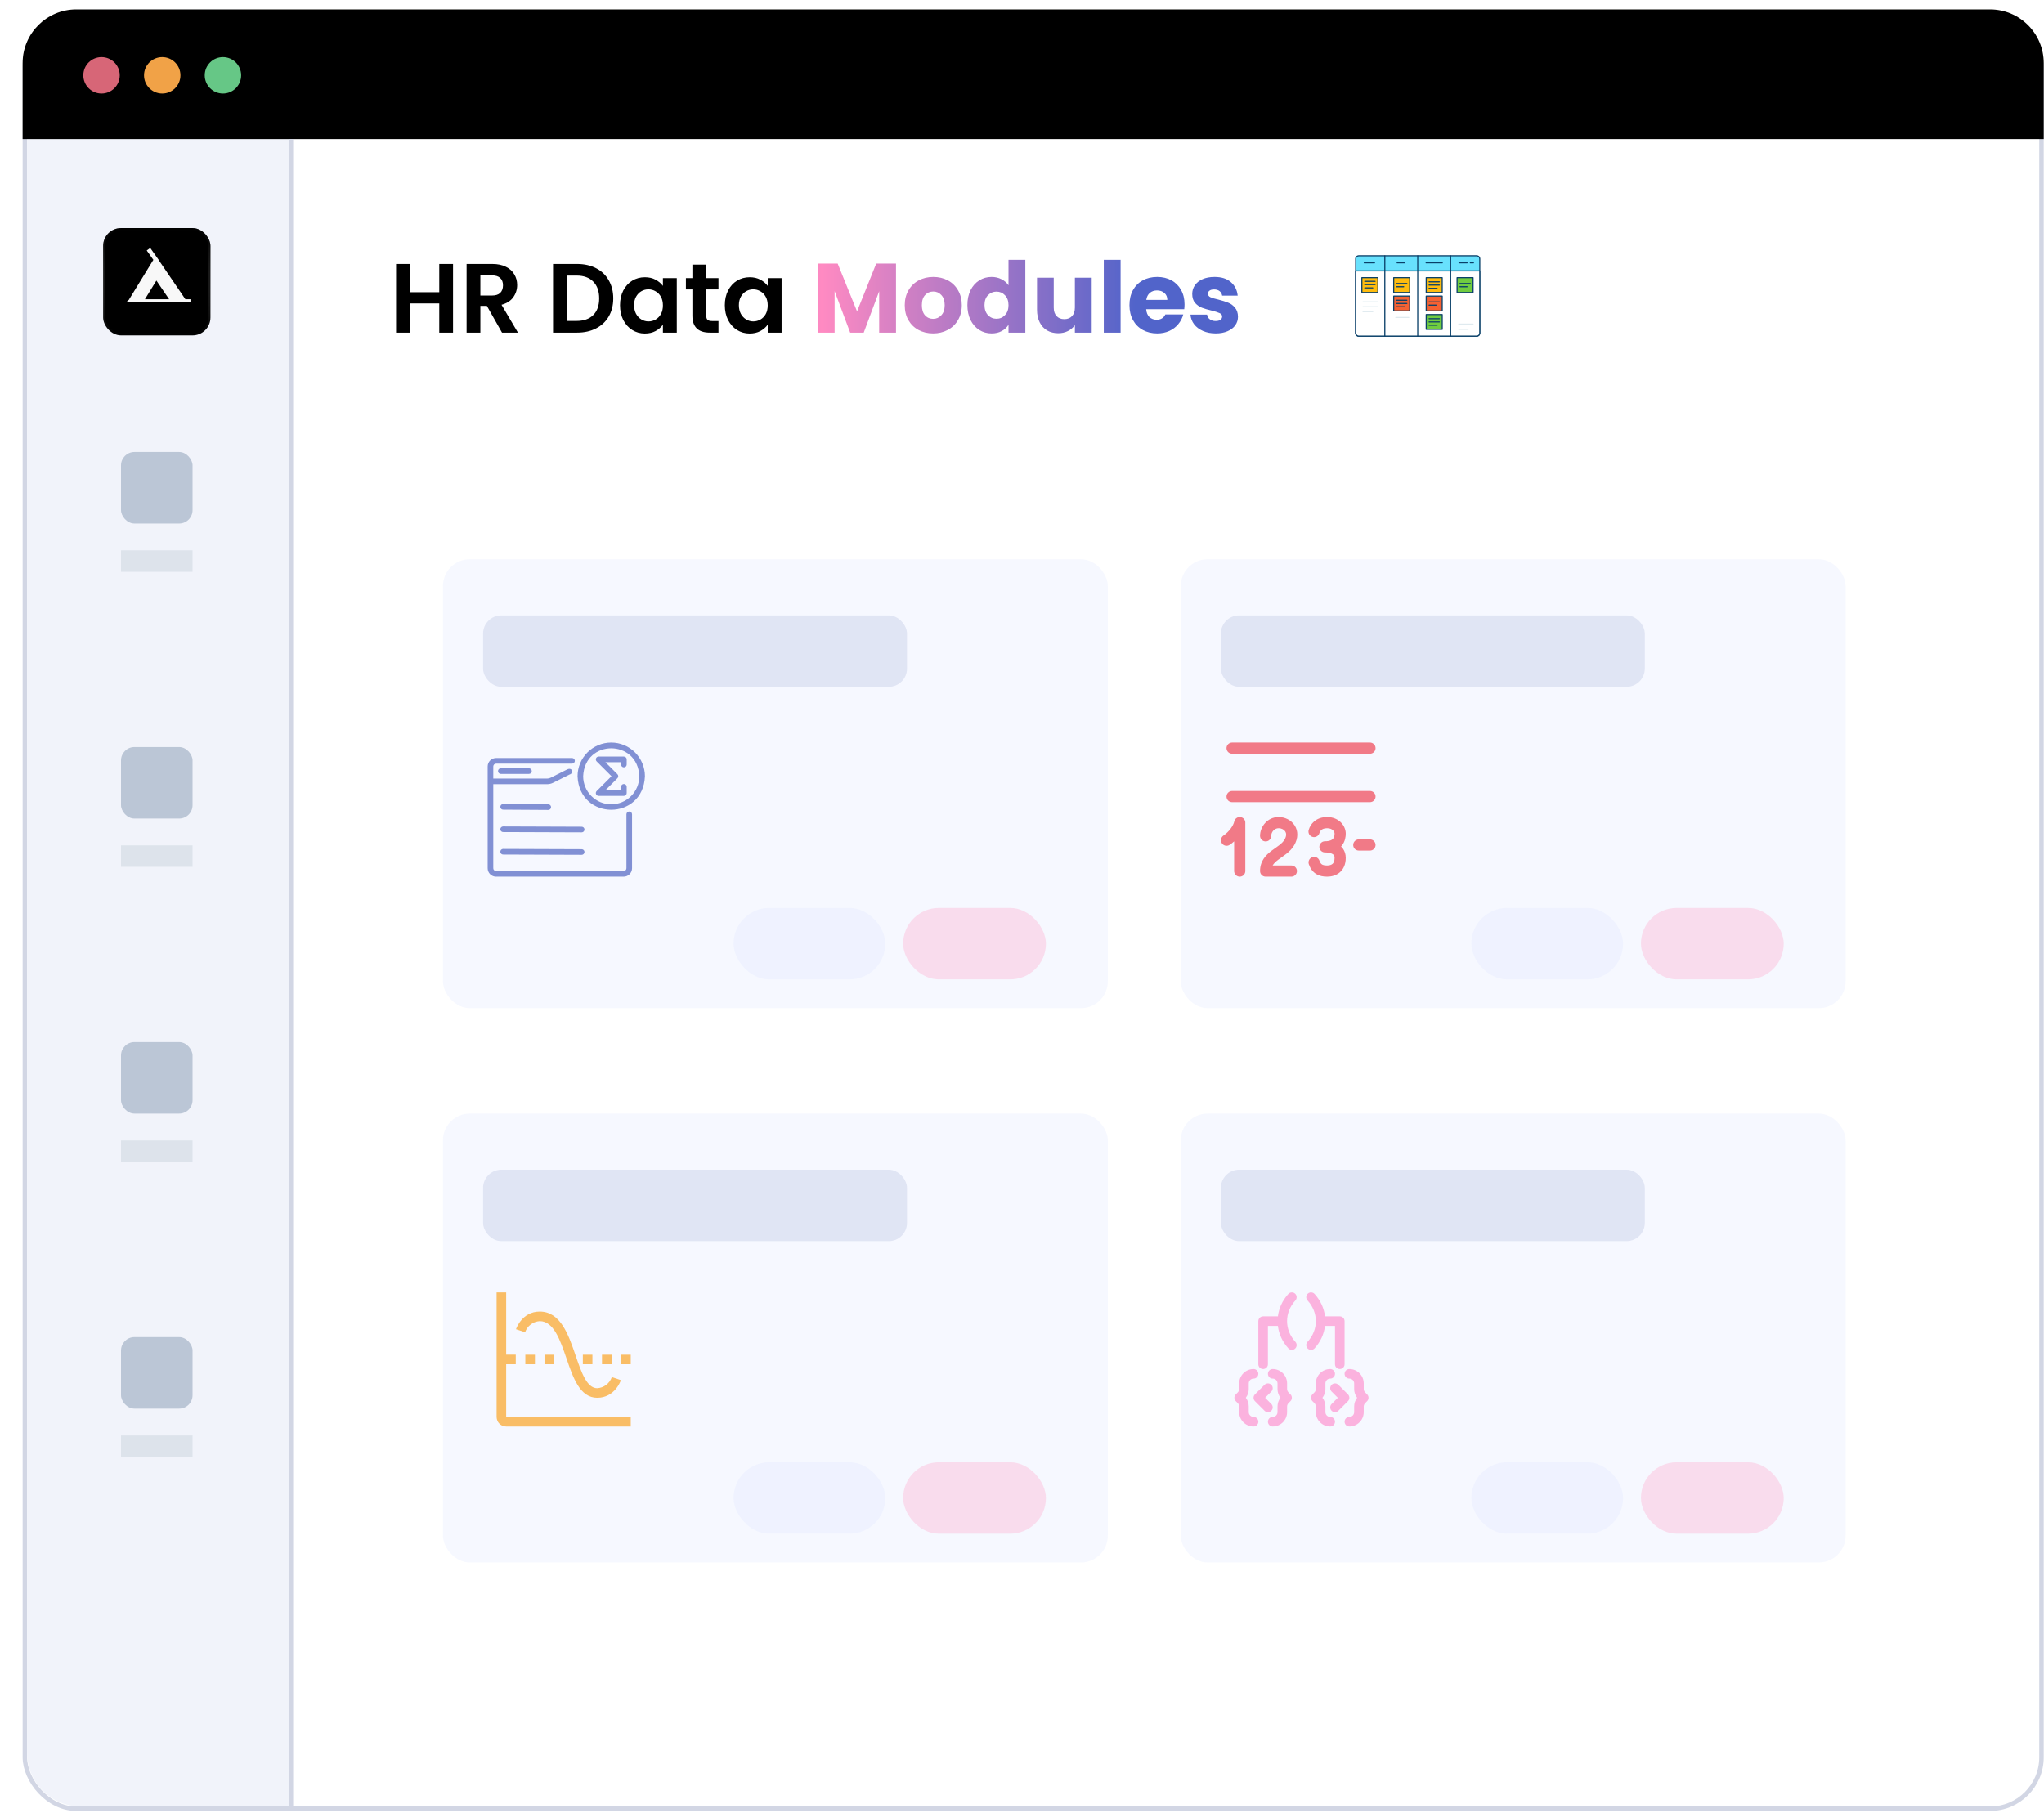 <svg width="726" height="644" viewBox="0 0 726 644" fill="none" xmlns="http://www.w3.org/2000/svg">
<g clip-path="url(#clip0_8360_28112)">
<rect x="8.037" y="3.34" width="717.86" height="638.451" rx="19.058" fill="white"/>
<path d="M8.037 22.398C8.037 11.873 16.57 3.34 27.095 3.34H706.839C717.365 3.34 725.897 11.873 725.897 22.398V49.397H8.037V22.398Z" fill="#F1EDE4"/>
<circle cx="36.064" cy="26.757" r="6.468" fill="#D76677"/>
<circle cx="57.622" cy="26.757" r="6.468" fill="#F1A247"/>
<circle cx="79.185" cy="26.757" r="6.468" fill="#66C786"/>
<rect x="8.835" y="5.725" width="716.272" height="636.863" rx="18.264" fill="white" stroke="#D2D6E4" stroke-width="1.588"/>
<path d="M9.629 22.398C9.629 11.873 18.162 3.34 28.687 3.34H84.274C94.799 3.34 103.332 11.873 103.332 22.398V641.791H28.687C18.162 641.791 9.629 633.258 9.629 622.733V22.398Z" fill="#F1F3FA"/>
<path d="M8.039 22.398C8.039 11.873 16.572 3.34 27.097 3.34H706.841C717.367 3.34 725.899 11.873 725.899 22.398V49.397H8.039V22.398Z" fill="black"/>
<circle cx="36.064" cy="26.757" r="6.468" fill="#D76677"/>
<circle cx="57.622" cy="26.757" r="6.468" fill="#F1A247"/>
<circle cx="79.185" cy="26.757" r="6.468" fill="#66C786"/>
<g filter="url(#filter0_d_8360_28112)">
<rect x="36.631" y="77.981" width="38.117" height="38.117" rx="6.353" fill="black"/>
<rect x="37.012" y="78.361" width="37.355" height="37.355" rx="5.972" stroke="url(#paint0_linear_8360_28112)" stroke-opacity="0.4" stroke-width="0.762"/>
</g>
<path fill-rule="evenodd" clip-rule="evenodd" d="M56.628 92.709L55.373 90.938L55.341 90.891L55.341 90.892L53.366 88.106L52.115 88.992L54.469 92.314L45.893 106.303H51.478L55.545 99.668L60.067 106.303H65.838L56.595 92.732L56.628 92.709ZM44.988 107.214H67.653V106.307H45.968L44.988 107.214Z" fill="#F8F8F8"/>
<rect x="42.98" y="195.52" width="25.411" height="7.623" fill="#DDE3EB"/>
<rect x="42.98" y="160.578" width="25.411" height="25.411" rx="4.765" fill="#BBC6D6"/>
<rect x="42.98" y="300.34" width="25.411" height="7.623" fill="#DDE3EB"/>
<rect x="42.98" y="265.398" width="25.411" height="25.411" rx="4.765" fill="#BBC6D6"/>
<rect x="42.98" y="405.16" width="25.411" height="7.623" fill="#DDE3EB"/>
<rect x="42.98" y="370.219" width="25.411" height="25.411" rx="4.765" fill="#BBC6D6"/>
<rect x="42.98" y="509.977" width="25.411" height="7.623" fill="#DDE3EB"/>
<rect x="42.98" y="475.035" width="25.411" height="25.411" rx="4.765" fill="#BBC6D6"/>
<path d="M524.502 90.883H482.611C482.006 90.883 481.516 91.373 481.516 91.978V118.311C481.516 118.916 482.006 119.406 482.611 119.406H524.502C525.106 119.406 525.597 118.916 525.597 118.311V91.978C525.597 91.373 525.106 90.883 524.502 90.883Z" fill="#68E1FD"/>
<path d="M524.504 119.597H482.613C482.272 119.597 481.944 119.461 481.702 119.219C481.461 118.977 481.325 118.65 481.324 118.308V91.977C481.325 91.635 481.461 91.307 481.702 91.066C481.944 90.824 482.272 90.688 482.613 90.688H524.504C524.846 90.688 525.174 90.824 525.415 91.066C525.657 91.307 525.793 91.635 525.793 91.977V118.308C525.793 118.65 525.657 118.977 525.415 119.219C525.174 119.461 524.846 119.597 524.504 119.597ZM482.613 91.076C482.374 91.076 482.145 91.171 481.976 91.34C481.807 91.509 481.713 91.738 481.713 91.977V118.308C481.713 118.547 481.807 118.776 481.976 118.945C482.145 119.114 482.374 119.209 482.613 119.209H524.504C524.743 119.209 524.972 119.114 525.141 118.945C525.31 118.776 525.405 118.547 525.405 118.308V91.977C525.405 91.738 525.31 91.509 525.141 91.34C524.972 91.171 524.743 91.076 524.504 91.076H482.613Z" fill="#093F68"/>
<path d="M481.516 96.234H525.589V118.306C525.589 118.596 525.473 118.875 525.268 119.08C525.063 119.286 524.784 119.401 524.494 119.401H482.611C482.32 119.401 482.042 119.286 481.836 119.08C481.631 118.875 481.516 118.596 481.516 118.306V96.234Z" fill="white"/>
<path d="M524.504 119.594H482.613C482.272 119.593 481.944 119.457 481.702 119.216C481.461 118.974 481.325 118.646 481.324 118.305V96.233C481.324 96.182 481.345 96.132 481.381 96.096C481.417 96.059 481.467 96.039 481.518 96.039H525.592C525.643 96.039 525.692 96.059 525.729 96.096C525.765 96.132 525.786 96.182 525.786 96.233V118.305C525.785 118.645 525.65 118.972 525.41 119.213C525.17 119.454 524.845 119.591 524.504 119.594ZM481.713 96.427V118.305C481.713 118.544 481.807 118.773 481.976 118.942C482.145 119.111 482.374 119.206 482.613 119.206H524.504C524.743 119.206 524.972 119.111 525.141 118.942C525.31 118.773 525.405 118.544 525.405 118.305V96.427H481.713Z" fill="#093F68"/>
<path d="M491.87 119.597C491.818 119.597 491.769 119.577 491.733 119.54C491.696 119.504 491.676 119.454 491.676 119.403V90.882C491.676 90.83 491.696 90.781 491.733 90.744C491.769 90.708 491.818 90.688 491.87 90.688C491.921 90.688 491.971 90.708 492.007 90.744C492.044 90.781 492.064 90.83 492.064 90.882V119.403C492.064 119.454 492.044 119.504 492.007 119.54C491.971 119.577 491.921 119.597 491.87 119.597Z" fill="#093F68"/>
<path d="M503.561 119.597C503.51 119.597 503.46 119.577 503.424 119.54C503.388 119.504 503.367 119.454 503.367 119.403V90.882C503.367 90.83 503.388 90.781 503.424 90.744C503.46 90.708 503.51 90.688 503.561 90.688C503.613 90.688 503.662 90.708 503.699 90.744C503.735 90.781 503.755 90.83 503.755 90.882V119.403C503.755 119.454 503.735 119.504 503.699 119.54C503.662 119.577 503.613 119.597 503.561 119.597Z" fill="#093F68"/>
<path d="M515.247 119.597C515.195 119.597 515.146 119.577 515.11 119.54C515.073 119.504 515.053 119.454 515.053 119.403V90.882C515.053 90.83 515.073 90.781 515.11 90.744C515.146 90.708 515.195 90.688 515.247 90.688C515.298 90.688 515.348 90.708 515.384 90.744C515.421 90.781 515.441 90.83 515.441 90.882V119.403C515.441 119.454 515.421 119.504 515.384 119.54C515.348 119.577 515.298 119.597 515.247 119.597Z" fill="#093F68"/>
<path d="M483.723 98.641H489.402V103.904H483.723V98.641Z" fill="#FFBC0E"/>
<path d="M489.401 104.099H483.721C483.67 104.099 483.621 104.079 483.584 104.042C483.548 104.006 483.527 103.956 483.527 103.905V98.639C483.527 98.588 483.548 98.539 483.584 98.502C483.621 98.466 483.67 98.445 483.721 98.445H489.401C489.452 98.445 489.501 98.466 489.538 98.502C489.574 98.539 489.595 98.588 489.595 98.639V103.905C489.595 103.956 489.574 104.006 489.538 104.042C489.501 104.079 489.452 104.099 489.401 104.099ZM483.916 103.711H489.206V98.834H483.916V103.711Z" fill="#093F68"/>
<path d="M495.033 98.641H500.712V103.904H495.033V98.641Z" fill="#FFBC0E"/>
<path d="M500.709 104.099H495.03C494.979 104.099 494.929 104.079 494.893 104.042C494.856 104.006 494.836 103.956 494.836 103.905V98.639C494.836 98.588 494.856 98.539 494.893 98.502C494.929 98.466 494.979 98.445 495.03 98.445H500.709C500.761 98.445 500.81 98.466 500.846 98.502C500.883 98.539 500.903 98.588 500.903 98.639V103.905C500.903 103.956 500.883 104.006 500.846 104.042C500.81 104.079 500.761 104.099 500.709 104.099ZM495.224 103.711H500.515V98.834H495.224V103.711Z" fill="#093F68"/>
<path d="M495.033 105.191H500.712V110.455H495.033V105.191Z" fill="#F56132"/>
<path d="M500.709 110.644H495.03C494.979 110.644 494.929 110.624 494.893 110.587C494.856 110.551 494.836 110.501 494.836 110.45V105.186C494.836 105.135 494.856 105.085 494.893 105.049C494.929 105.013 494.979 104.992 495.03 104.992H500.709C500.761 104.992 500.81 105.013 500.846 105.049C500.883 105.085 500.903 105.135 500.903 105.186V110.45C500.903 110.501 500.883 110.551 500.846 110.587C500.81 110.624 500.761 110.644 500.709 110.644ZM495.224 110.256H500.515V105.38H495.224V110.256Z" fill="#093F68"/>
<path d="M506.57 98.641H512.249V103.904H506.57V98.641Z" fill="#FFBC0E"/>
<path d="M512.254 104.099H506.573C506.522 104.099 506.472 104.079 506.436 104.042C506.399 104.006 506.379 103.956 506.379 103.905V98.639C506.379 98.588 506.399 98.539 506.436 98.502C506.472 98.466 506.522 98.445 506.573 98.445H512.254C512.306 98.445 512.355 98.466 512.391 98.502C512.428 98.539 512.448 98.588 512.448 98.639V103.905C512.448 103.956 512.428 104.006 512.391 104.042C512.355 104.079 512.306 104.099 512.254 104.099ZM506.767 103.711H512.06V98.834H506.767V103.711Z" fill="#093F68"/>
<path d="M506.57 105.191H512.249V110.455H506.57V105.191Z" fill="#F56132"/>
<path d="M512.254 110.644H506.573C506.522 110.644 506.472 110.624 506.436 110.587C506.399 110.551 506.379 110.501 506.379 110.45V105.186C506.379 105.135 506.399 105.085 506.436 105.049C506.472 105.013 506.522 104.992 506.573 104.992H512.254C512.306 104.992 512.355 105.013 512.391 105.049C512.428 105.085 512.448 105.135 512.448 105.186V110.45C512.448 110.501 512.428 110.551 512.391 110.587C512.355 110.624 512.306 110.644 512.254 110.644ZM506.767 110.256H512.06V105.38H506.767V110.256Z" fill="#093F68"/>
<path d="M517.539 98.641H523.218V103.904H517.539V98.641Z" fill="#70CC40"/>
<path d="M523.217 104.099H517.536C517.484 104.099 517.435 104.079 517.399 104.042C517.362 104.006 517.342 103.956 517.342 103.905V98.639C517.342 98.588 517.362 98.539 517.399 98.502C517.435 98.466 517.484 98.445 517.536 98.445H523.215C523.266 98.445 523.316 98.466 523.352 98.502C523.389 98.539 523.409 98.588 523.409 98.639V103.905C523.409 103.956 523.389 104.005 523.353 104.042C523.317 104.078 523.268 104.099 523.217 104.099ZM517.732 103.711H523.023V98.834H517.73L517.732 103.711Z" fill="#093F68"/>
<path d="M506.57 111.734H512.249V116.998H506.57V111.734Z" fill="#70CC40"/>
<path d="M512.256 117.195H506.575C506.524 117.195 506.474 117.174 506.438 117.138C506.401 117.102 506.381 117.052 506.381 117.001V111.737C506.381 111.686 506.401 111.636 506.438 111.6C506.474 111.563 506.524 111.543 506.575 111.543H512.256C512.307 111.543 512.357 111.563 512.393 111.6C512.43 111.636 512.45 111.686 512.45 111.737V117.001C512.45 117.052 512.43 117.102 512.393 117.138C512.357 117.174 512.307 117.195 512.256 117.195ZM506.769 116.807H512.062V111.931H506.769V116.807Z" fill="#093F68"/>
<path d="M488.418 100.158H484.741C484.69 100.158 484.64 100.137 484.604 100.101C484.567 100.065 484.547 100.015 484.547 99.964C484.547 99.912 484.567 99.863 484.604 99.826C484.64 99.79 484.69 99.769 484.741 99.769H488.418C488.47 99.769 488.519 99.79 488.556 99.826C488.592 99.863 488.612 99.912 488.612 99.964C488.612 100.015 488.592 100.065 488.556 100.101C488.519 100.137 488.47 100.158 488.418 100.158Z" fill="#093F68"/>
<path d="M488.418 101.314H484.741C484.69 101.314 484.64 101.294 484.604 101.257C484.567 101.221 484.547 101.171 484.547 101.12C484.547 101.068 484.567 101.019 484.604 100.983C484.64 100.946 484.69 100.926 484.741 100.926H488.418C488.47 100.926 488.519 100.946 488.556 100.983C488.592 101.019 488.612 101.068 488.612 101.12C488.612 101.171 488.592 101.221 488.556 101.257C488.519 101.294 488.47 101.314 488.418 101.314Z" fill="#093F68"/>
<path d="M487.599 102.478H484.741C484.69 102.478 484.64 102.458 484.604 102.421C484.567 102.385 484.547 102.335 484.547 102.284C484.547 102.233 484.567 102.183 484.604 102.147C484.64 102.11 484.69 102.09 484.741 102.09H487.599C487.65 102.09 487.7 102.11 487.736 102.147C487.773 102.183 487.793 102.233 487.793 102.284C487.793 102.335 487.773 102.385 487.736 102.421C487.7 102.458 487.65 102.478 487.599 102.478Z" fill="#093F68"/>
<path d="M499.705 106.857H496.034C495.983 106.857 495.933 106.837 495.897 106.8C495.86 106.764 495.84 106.714 495.84 106.663C495.84 106.611 495.86 106.562 495.897 106.526C495.933 106.489 495.983 106.469 496.034 106.469H499.705C499.757 106.469 499.806 106.489 499.843 106.526C499.879 106.562 499.9 106.611 499.9 106.663C499.9 106.714 499.879 106.764 499.843 106.8C499.806 106.837 499.757 106.857 499.705 106.857Z" fill="#093F68"/>
<path d="M499.705 108.017H496.034C495.983 108.017 495.933 107.997 495.897 107.96C495.86 107.924 495.84 107.875 495.84 107.823C495.84 107.772 495.86 107.722 495.897 107.686C495.933 107.649 495.983 107.629 496.034 107.629H499.705C499.757 107.629 499.806 107.649 499.843 107.686C499.879 107.722 499.9 107.772 499.9 107.823C499.9 107.875 499.879 107.924 499.843 107.96C499.806 107.997 499.757 108.017 499.705 108.017Z" fill="#093F68"/>
<path d="M498.9 109.173H496.034C495.983 109.173 495.933 109.153 495.897 109.117C495.86 109.08 495.84 109.031 495.84 108.979C495.84 108.928 495.86 108.878 495.897 108.842C495.933 108.806 495.983 108.785 496.034 108.785H498.9C498.951 108.785 499.001 108.806 499.037 108.842C499.073 108.878 499.094 108.928 499.094 108.979C499.094 109.031 499.073 109.08 499.037 109.117C499.001 109.153 498.951 109.173 498.9 109.173Z" fill="#093F68"/>
<path d="M511.252 100.314H507.583C507.531 100.314 507.482 100.294 507.446 100.257C507.409 100.221 507.389 100.171 507.389 100.12C507.389 100.068 507.409 100.019 507.446 99.983C507.482 99.946 507.531 99.926 507.583 99.926H511.252C511.304 99.926 511.353 99.946 511.39 99.983C511.426 100.019 511.447 100.068 511.447 100.12C511.447 100.171 511.426 100.221 511.39 100.257C511.353 100.294 511.304 100.314 511.252 100.314Z" fill="#093F68"/>
<path d="M511.252 101.474H507.583C507.531 101.474 507.482 101.454 507.446 101.417C507.409 101.381 507.389 101.332 507.389 101.28C507.389 101.229 507.409 101.179 507.446 101.143C507.482 101.106 507.531 101.086 507.583 101.086H511.252C511.304 101.086 511.353 101.106 511.39 101.143C511.426 101.179 511.447 101.229 511.447 101.28C511.447 101.332 511.426 101.381 511.39 101.417C511.353 101.454 511.304 101.474 511.252 101.474Z" fill="#093F68"/>
<path d="M510.439 102.63H507.583C507.531 102.63 507.482 102.61 507.446 102.574C507.409 102.537 507.389 102.488 507.389 102.436C507.389 102.385 507.409 102.335 507.446 102.299C507.482 102.263 507.531 102.242 507.583 102.242H510.439C510.49 102.242 510.54 102.263 510.576 102.299C510.613 102.335 510.633 102.385 510.633 102.436C510.633 102.488 510.613 102.537 510.576 102.574C510.54 102.61 510.49 102.63 510.439 102.63Z" fill="#093F68"/>
<path d="M511.252 113.404H507.583C507.531 113.404 507.482 113.383 507.446 113.347C507.409 113.311 507.389 113.261 507.389 113.21C507.389 113.158 507.409 113.109 507.446 113.072C507.482 113.036 507.531 113.016 507.583 113.016H511.252C511.304 113.016 511.353 113.036 511.39 113.072C511.426 113.109 511.447 113.158 511.447 113.21C511.447 113.261 511.426 113.311 511.39 113.347C511.353 113.383 511.304 113.404 511.252 113.404Z" fill="#093F68"/>
<path d="M511.252 114.56H507.583C507.531 114.56 507.482 114.54 507.446 114.503C507.409 114.467 507.389 114.418 507.389 114.366C507.389 114.315 507.409 114.265 507.446 114.229C507.482 114.192 507.531 114.172 507.583 114.172H511.252C511.304 114.172 511.353 114.192 511.39 114.229C511.426 114.265 511.447 114.315 511.447 114.366C511.447 114.418 511.426 114.467 511.39 114.503C511.353 114.54 511.304 114.56 511.252 114.56Z" fill="#093F68"/>
<path d="M510.439 115.728H507.583C507.531 115.728 507.482 115.708 507.446 115.671C507.409 115.635 507.389 115.585 507.389 115.534C507.389 115.483 507.409 115.433 507.446 115.397C507.482 115.36 507.531 115.34 507.583 115.34H510.439C510.49 115.34 510.54 115.36 510.576 115.397C510.613 115.433 510.633 115.483 510.633 115.534C510.633 115.585 510.613 115.635 510.576 115.671C510.54 115.708 510.49 115.728 510.439 115.728Z" fill="#093F68"/>
<path d="M499.705 100.9H496.034C495.983 100.9 495.933 100.88 495.897 100.843C495.86 100.807 495.84 100.757 495.84 100.706C495.84 100.654 495.86 100.605 495.897 100.569C495.933 100.532 495.983 100.512 496.034 100.512H499.705C499.757 100.512 499.806 100.532 499.843 100.569C499.879 100.605 499.9 100.654 499.9 100.706C499.9 100.757 499.879 100.807 499.843 100.843C499.806 100.88 499.757 100.9 499.705 100.9Z" fill="#093F68"/>
<path d="M498.591 102.056H496.034C495.983 102.056 495.933 102.036 495.897 101.999C495.86 101.963 495.84 101.914 495.84 101.862C495.84 101.811 495.86 101.761 495.897 101.725C495.933 101.688 495.983 101.668 496.034 101.668H498.591C498.643 101.668 498.692 101.688 498.728 101.725C498.765 101.761 498.785 101.811 498.785 101.862C498.785 101.914 498.765 101.963 498.728 101.999C498.692 102.036 498.643 102.056 498.591 102.056Z" fill="#093F68"/>
<path d="M522.217 100.9H518.546C518.494 100.9 518.445 100.88 518.408 100.843C518.372 100.807 518.352 100.757 518.352 100.706C518.352 100.654 518.372 100.605 518.408 100.569C518.445 100.532 518.494 100.512 518.546 100.512H522.217C522.269 100.512 522.318 100.532 522.354 100.569C522.391 100.605 522.411 100.654 522.411 100.706C522.411 100.757 522.391 100.807 522.354 100.843C522.318 100.88 522.269 100.9 522.217 100.9Z" fill="#093F68"/>
<path d="M521.101 102.056H518.546C518.494 102.056 518.445 102.036 518.408 101.999C518.372 101.963 518.352 101.914 518.352 101.862C518.352 101.811 518.372 101.761 518.408 101.725C518.445 101.688 518.494 101.668 518.546 101.668H521.101C521.152 101.668 521.202 101.688 521.238 101.725C521.274 101.761 521.295 101.811 521.295 101.862C521.295 101.914 521.274 101.963 521.238 101.999C521.202 102.036 521.152 102.056 521.101 102.056Z" fill="#093F68"/>
<path d="M511.252 107.443H507.583C507.531 107.443 507.482 107.423 507.446 107.386C507.409 107.35 507.389 107.3 507.389 107.249C507.389 107.197 507.409 107.148 507.446 107.112C507.482 107.075 507.531 107.055 507.583 107.055H511.252C511.304 107.055 511.353 107.075 511.39 107.112C511.426 107.148 511.447 107.197 511.447 107.249C511.447 107.3 511.426 107.35 511.39 107.386C511.353 107.423 511.304 107.443 511.252 107.443Z" fill="#093F68"/>
<path d="M510.138 108.599H507.583C507.531 108.599 507.482 108.579 507.446 108.542C507.409 108.506 507.389 108.457 507.389 108.405C507.389 108.354 507.409 108.304 507.446 108.268C507.482 108.231 507.531 108.211 507.583 108.211H510.138C510.189 108.211 510.239 108.231 510.275 108.268C510.312 108.304 510.332 108.354 510.332 108.405C510.332 108.457 510.312 108.506 510.275 108.542C510.239 108.579 510.189 108.599 510.138 108.599Z" fill="#093F68"/>
<path d="M489.401 107.435H484.114C484.063 107.435 484.013 107.415 483.977 107.378C483.94 107.342 483.92 107.293 483.92 107.241C483.92 107.19 483.94 107.14 483.977 107.104C484.013 107.067 484.063 107.047 484.114 107.047H489.401C489.452 107.047 489.502 107.067 489.538 107.104C489.575 107.14 489.595 107.19 489.595 107.241C489.595 107.293 489.575 107.342 489.538 107.378C489.502 107.415 489.452 107.435 489.401 107.435Z" fill="#DFEAEF"/>
<path d="M489.401 109.177H484.114C484.063 109.177 484.013 109.157 483.977 109.121C483.94 109.084 483.92 109.035 483.92 108.983C483.92 108.932 483.94 108.882 483.977 108.846C484.013 108.81 484.063 108.789 484.114 108.789H489.401C489.452 108.789 489.502 108.81 489.538 108.846C489.575 108.882 489.595 108.932 489.595 108.983C489.595 109.035 489.575 109.084 489.538 109.121C489.502 109.157 489.452 109.177 489.401 109.177Z" fill="#DFEAEF"/>
<path d="M487.595 110.92H484.114C484.063 110.92 484.013 110.899 483.977 110.863C483.94 110.826 483.92 110.777 483.92 110.725C483.92 110.674 483.94 110.625 483.977 110.588C484.013 110.552 484.063 110.531 484.114 110.531H487.595C487.647 110.531 487.696 110.552 487.733 110.588C487.769 110.625 487.789 110.674 487.789 110.725C487.789 110.777 487.769 110.826 487.733 110.863C487.696 110.899 487.647 110.92 487.595 110.92Z" fill="#DFEAEF"/>
<path d="M521.45 117.189H518.122C518.07 117.189 518.021 117.169 517.985 117.132C517.948 117.096 517.928 117.046 517.928 116.995C517.928 116.943 517.948 116.894 517.985 116.858C518.021 116.821 518.07 116.801 518.122 116.801H521.446C521.497 116.801 521.547 116.821 521.583 116.858C521.62 116.894 521.64 116.943 521.64 116.995C521.64 117.046 521.62 117.096 521.583 117.132C521.547 117.169 521.497 117.189 521.446 117.189H521.45Z" fill="#DFEAEF"/>
<path d="M523.22 115.322H518.122C518.07 115.322 518.021 115.301 517.985 115.265C517.948 115.229 517.928 115.179 517.928 115.128C517.928 115.076 517.948 115.027 517.985 114.99C518.021 114.954 518.07 114.934 518.122 114.934H523.217C523.268 114.934 523.317 114.954 523.354 114.99C523.39 115.027 523.411 115.076 523.411 115.128C523.411 115.179 523.39 115.229 523.354 115.265C523.317 115.301 523.268 115.322 523.217 115.322H523.22Z" fill="#DFEAEF"/>
<path d="M500.391 112.97H495.749C495.697 112.97 495.648 112.95 495.612 112.913C495.575 112.877 495.555 112.828 495.555 112.776C495.555 112.725 495.575 112.675 495.612 112.639C495.648 112.602 495.697 112.582 495.749 112.582H500.391C500.443 112.582 500.492 112.602 500.528 112.639C500.565 112.675 500.585 112.725 500.585 112.776C500.585 112.828 500.565 112.877 500.528 112.913C500.492 112.95 500.443 112.97 500.391 112.97Z" fill="#DFEAEF"/>
<path d="M488.221 93.576H484.554C484.502 93.576 484.453 93.555 484.416 93.519C484.38 93.483 484.359 93.433 484.359 93.382C484.359 93.33 484.38 93.281 484.416 93.244C484.453 93.208 484.502 93.188 484.554 93.188H488.221C488.273 93.188 488.322 93.208 488.358 93.244C488.395 93.281 488.415 93.33 488.415 93.382C488.415 93.433 488.395 93.483 488.358 93.519C488.322 93.555 488.273 93.576 488.221 93.576Z" fill="#093F68"/>
<path d="M498.903 93.576H496.239C496.188 93.576 496.138 93.555 496.102 93.519C496.065 93.483 496.045 93.433 496.045 93.382C496.045 93.33 496.065 93.281 496.102 93.244C496.138 93.208 496.188 93.188 496.239 93.188H498.903C498.954 93.188 499.004 93.208 499.04 93.244C499.077 93.281 499.097 93.33 499.097 93.382C499.097 93.433 499.077 93.483 499.04 93.519C499.004 93.555 498.954 93.576 498.903 93.576Z" fill="#093F68"/>
<path d="M512.296 93.576H506.528C506.477 93.576 506.427 93.555 506.391 93.519C506.354 93.483 506.334 93.433 506.334 93.382C506.334 93.33 506.354 93.281 506.391 93.244C506.427 93.208 506.477 93.188 506.528 93.188H512.296C512.348 93.188 512.397 93.208 512.434 93.244C512.47 93.281 512.491 93.33 512.491 93.382C512.491 93.433 512.47 93.483 512.434 93.519C512.397 93.555 512.348 93.576 512.296 93.576Z" fill="#093F68"/>
<path d="M523.361 93.576H522.223C522.172 93.576 522.123 93.555 522.086 93.519C522.05 93.483 522.029 93.433 522.029 93.382C522.029 93.33 522.05 93.281 522.086 93.244C522.123 93.208 522.172 93.188 522.223 93.188H523.361C523.413 93.188 523.462 93.208 523.498 93.244C523.535 93.281 523.555 93.33 523.555 93.382C523.555 93.433 523.535 93.483 523.498 93.519C523.462 93.555 523.413 93.576 523.361 93.576Z" fill="#093F68"/>
<path d="M521.099 93.576H518.227C518.176 93.576 518.126 93.555 518.09 93.519C518.054 93.483 518.033 93.433 518.033 93.382C518.033 93.33 518.054 93.281 518.09 93.244C518.126 93.208 518.176 93.188 518.227 93.188H521.099C521.15 93.188 521.2 93.208 521.236 93.244C521.273 93.281 521.293 93.33 521.293 93.382C521.293 93.433 521.273 93.483 521.236 93.519C521.2 93.555 521.15 93.576 521.099 93.576Z" fill="#093F68"/>
<path d="M160.915 93.776V118.164H156.023V107.787H145.576V118.164H140.684V93.776H145.576V103.804H156.023V93.776H160.915ZM178.308 118.164L172.927 108.66H170.621V118.164H165.729V93.776H174.884C176.77 93.776 178.378 94.114 179.705 94.789C181.033 95.441 182.023 96.338 182.675 97.48C183.351 98.598 183.688 99.855 183.688 101.253C183.688 102.86 183.223 104.316 182.291 105.621C181.359 106.902 179.973 107.787 178.133 108.276L183.968 118.164H178.308ZM170.621 104.992H174.709C176.037 104.992 177.027 104.677 177.679 104.048C178.331 103.396 178.657 102.499 178.657 101.358C178.657 100.24 178.331 99.378 177.679 98.772C177.027 98.143 176.037 97.829 174.709 97.829H170.621V104.992ZM204.964 93.776C207.526 93.776 209.774 94.277 211.707 95.278C213.664 96.28 215.166 97.713 216.214 99.576C217.286 101.416 217.822 103.559 217.822 106.005C217.822 108.451 217.286 110.594 216.214 112.434C215.166 114.251 213.664 115.66 211.707 116.662C209.774 117.663 207.526 118.164 204.964 118.164H196.438V93.776H204.964ZM204.789 114.006C207.351 114.006 209.331 113.307 210.729 111.91C212.126 110.512 212.825 108.544 212.825 106.005C212.825 103.466 212.126 101.486 210.729 100.065C209.331 98.621 207.351 97.899 204.789 97.899H201.33V114.006H204.789ZM220.225 108.416C220.225 106.459 220.61 104.724 221.378 103.21C222.17 101.696 223.23 100.531 224.558 99.716C225.909 98.9 227.411 98.493 229.065 98.493C230.509 98.493 231.767 98.784 232.839 99.366C233.934 99.949 234.807 100.682 235.459 101.568V98.807H240.386V118.164H235.459V115.334C234.83 116.242 233.957 116.999 232.839 117.605C231.744 118.187 230.475 118.479 229.03 118.479C227.4 118.479 225.909 118.059 224.558 117.221C223.23 116.382 222.17 115.206 221.378 113.692C220.61 112.154 220.225 110.396 220.225 108.416ZM235.459 108.486C235.459 107.298 235.226 106.284 234.761 105.446C234.295 104.584 233.666 103.932 232.874 103.489C232.082 103.023 231.232 102.79 230.323 102.79C229.415 102.79 228.576 103.012 227.807 103.454C227.039 103.897 226.41 104.549 225.921 105.411C225.455 106.249 225.222 107.251 225.222 108.416C225.222 109.58 225.455 110.605 225.921 111.491C226.41 112.352 227.039 113.016 227.807 113.482C228.599 113.948 229.438 114.181 230.323 114.181C231.232 114.181 232.082 113.96 232.874 113.517C233.666 113.051 234.295 112.399 234.761 111.56C235.226 110.699 235.459 109.674 235.459 108.486ZM250.859 102.825V112.189C250.859 112.842 251.01 113.319 251.313 113.622C251.639 113.901 252.175 114.041 252.92 114.041H255.191V118.164H252.116C247.994 118.164 245.932 116.161 245.932 112.154V102.825H243.626V98.807H245.932V94.02H250.859V98.807H255.191V102.825H250.859ZM257.452 108.416C257.452 106.459 257.836 104.724 258.605 103.21C259.397 101.696 260.457 100.531 261.784 99.716C263.135 98.9 264.638 98.493 266.292 98.493C267.736 98.493 268.994 98.784 270.065 99.366C271.16 99.949 272.033 100.682 272.686 101.568V98.807H277.612V118.164H272.686V115.334C272.057 116.242 271.183 116.999 270.065 117.605C268.97 118.187 267.701 118.479 266.257 118.479C264.626 118.479 263.135 118.059 261.784 117.221C260.457 116.382 259.397 115.206 258.605 113.692C257.836 112.154 257.452 110.396 257.452 108.416ZM272.686 108.486C272.686 107.298 272.453 106.284 271.987 105.446C271.521 104.584 270.892 103.932 270.1 103.489C269.308 103.023 268.458 102.79 267.549 102.79C266.641 102.79 265.802 103.012 265.034 103.454C264.265 103.897 263.636 104.549 263.147 105.411C262.681 106.249 262.448 107.251 262.448 108.416C262.448 109.58 262.681 110.605 263.147 111.491C263.636 112.352 264.265 113.016 265.034 113.482C265.826 113.948 266.664 114.181 267.549 114.181C268.458 114.181 269.308 113.96 270.1 113.517C270.892 113.051 271.521 112.399 271.987 111.56C272.453 110.699 272.686 109.674 272.686 108.486Z" fill="black"/>
<path d="M318.248 93.636V118.164H312.273V103.454L306.788 118.164H301.966L296.445 103.419V118.164H290.471V93.636H297.529L304.412 110.617L311.225 93.636H318.248ZM331.419 118.444C329.509 118.444 327.786 118.036 326.248 117.221C324.734 116.405 323.535 115.241 322.649 113.727C321.788 112.213 321.357 110.442 321.357 108.416C321.357 106.413 321.799 104.654 322.684 103.14C323.569 101.602 324.781 100.426 326.318 99.611C327.855 98.796 329.579 98.388 331.489 98.388C333.399 98.388 335.123 98.796 336.66 99.611C338.198 100.426 339.409 101.602 340.294 103.14C341.179 104.654 341.622 106.413 341.622 108.416C341.622 110.419 341.168 112.189 340.259 113.727C339.374 115.241 338.151 116.405 336.59 117.221C335.053 118.036 333.329 118.444 331.419 118.444ZM331.419 113.272C332.561 113.272 333.527 112.853 334.319 112.015C335.135 111.176 335.542 109.976 335.542 108.416C335.542 106.855 335.146 105.656 334.354 104.817C333.586 103.978 332.631 103.559 331.489 103.559C330.325 103.559 329.358 103.978 328.589 104.817C327.821 105.632 327.436 106.832 327.436 108.416C327.436 109.976 327.809 111.176 328.554 112.015C329.323 112.853 330.278 113.272 331.419 113.272ZM343.604 108.381C343.604 106.378 343.976 104.619 344.722 103.105C345.49 101.591 346.527 100.426 347.831 99.611C349.136 98.796 350.592 98.388 352.199 98.388C353.48 98.388 354.645 98.656 355.693 99.192C356.764 99.727 357.603 100.449 358.209 101.358V92.308H364.183V118.164H358.209V115.369C357.65 116.301 356.846 117.046 355.798 117.605C354.773 118.164 353.573 118.444 352.199 118.444C350.592 118.444 349.136 118.036 347.831 117.221C346.527 116.382 345.49 115.206 344.722 113.692C343.976 112.154 343.604 110.384 343.604 108.381ZM358.209 108.416C358.209 106.925 357.789 105.749 356.951 104.887C356.135 104.025 355.134 103.594 353.946 103.594C352.758 103.594 351.745 104.025 350.906 104.887C350.091 105.725 349.683 106.89 349.683 108.381C349.683 109.872 350.091 111.06 350.906 111.945C351.745 112.807 352.758 113.238 353.946 113.238C355.134 113.238 356.135 112.807 356.951 111.945C357.789 111.083 358.209 109.907 358.209 108.416ZM387.758 98.668V118.164H381.783V115.509C381.177 116.37 380.351 117.069 379.302 117.605C378.277 118.117 377.136 118.374 375.878 118.374C374.387 118.374 373.071 118.048 371.93 117.395C370.789 116.72 369.903 115.753 369.274 114.495C368.646 113.238 368.331 111.758 368.331 110.058V98.668H374.271V109.254C374.271 110.559 374.609 111.572 375.284 112.294C375.96 113.016 376.868 113.377 378.01 113.377C379.174 113.377 380.094 113.016 380.77 112.294C381.445 111.572 381.783 110.559 381.783 109.254V98.668H387.758ZM398.024 92.308V118.164H392.049V92.308H398.024ZM420.733 108.101C420.733 108.66 420.698 109.243 420.628 109.848H407.106C407.199 111.06 407.583 111.991 408.259 112.644C408.958 113.272 409.808 113.587 410.81 113.587C412.3 113.587 413.337 112.958 413.919 111.7H420.278C419.952 112.981 419.358 114.134 418.496 115.159C417.658 116.184 416.598 116.988 415.317 117.57C414.036 118.152 412.603 118.444 411.019 118.444C409.109 118.444 407.409 118.036 405.918 117.221C404.427 116.405 403.262 115.241 402.424 113.727C401.585 112.213 401.166 110.442 401.166 108.416C401.166 106.389 401.574 104.619 402.389 103.105C403.228 101.591 404.392 100.426 405.883 99.611C407.374 98.796 409.086 98.388 411.019 98.388C412.906 98.388 414.583 98.784 416.051 99.576C417.518 100.368 418.659 101.498 419.475 102.965C420.313 104.433 420.733 106.145 420.733 108.101ZM414.618 106.529C414.618 105.504 414.269 104.689 413.57 104.083C412.871 103.478 411.998 103.175 410.949 103.175C409.948 103.175 409.097 103.466 408.399 104.048C407.723 104.631 407.304 105.458 407.141 106.529H414.618ZM431.816 118.444C430.116 118.444 428.601 118.152 427.274 117.57C425.946 116.988 424.898 116.196 424.129 115.194C423.36 114.169 422.929 113.028 422.836 111.77H428.741C428.811 112.446 429.126 112.993 429.685 113.412C430.244 113.831 430.931 114.041 431.746 114.041C432.491 114.041 433.062 113.901 433.458 113.622C433.877 113.319 434.087 112.935 434.087 112.469C434.087 111.91 433.796 111.502 433.214 111.246C432.631 110.966 431.688 110.664 430.383 110.337C428.986 110.011 427.821 109.674 426.889 109.324C425.958 108.952 425.154 108.381 424.478 107.612C423.803 106.82 423.465 105.76 423.465 104.433C423.465 103.315 423.768 102.301 424.374 101.393C425.003 100.461 425.911 99.727 427.099 99.192C428.31 98.656 429.743 98.388 431.397 98.388C433.842 98.388 435.764 98.994 437.162 100.205C438.583 101.416 439.398 103.023 439.608 105.027H434.087C433.994 104.351 433.691 103.815 433.179 103.419C432.689 103.023 432.037 102.825 431.222 102.825C430.523 102.825 429.987 102.965 429.615 103.245C429.242 103.501 429.056 103.862 429.056 104.328C429.056 104.887 429.347 105.306 429.929 105.586C430.535 105.865 431.467 106.145 432.724 106.424C434.169 106.797 435.345 107.17 436.253 107.542C437.162 107.892 437.954 108.474 438.629 109.289C439.328 110.081 439.689 111.153 439.712 112.504C439.712 113.645 439.386 114.67 438.734 115.578C438.105 116.464 437.185 117.162 435.974 117.675C434.786 118.187 433.4 118.444 431.816 118.444Z" fill="url(#paint1_linear_8360_28112)"/>
<path d="M103.332 49.395L103.332 710.08" stroke="#D2D6E4" stroke-width="1.588"/>
<rect opacity="0.3" x="419.381" y="198.691" width="236.153" height="159.469" rx="9.529" fill="#E0E6FF"/>
<path d="M435.641 265.79C435.641 265.263 435.85 264.758 436.222 264.386C436.595 264.014 437.1 263.805 437.626 263.805H486.595C487.122 263.805 487.627 264.014 487.999 264.386C488.371 264.758 488.58 265.263 488.58 265.79C488.58 266.316 488.371 266.821 487.999 267.194C487.627 267.566 487.122 267.775 486.595 267.775H437.626C437.1 267.775 436.595 267.566 436.222 267.194C435.85 266.821 435.641 266.316 435.641 265.79ZM435.641 282.995C435.641 282.469 435.85 281.964 436.222 281.592C436.595 281.219 437.1 281.01 437.626 281.01H486.595C487.122 281.01 487.627 281.219 487.999 281.592C488.371 281.964 488.58 282.469 488.58 282.995C488.58 283.522 488.371 284.027 487.999 284.399C487.627 284.771 487.122 284.981 486.595 284.981H437.626C437.1 284.981 436.595 284.771 436.222 284.399C435.85 284.027 435.641 283.522 435.641 282.995ZM480.64 300.201C480.64 299.674 480.849 299.169 481.221 298.797C481.593 298.425 482.098 298.215 482.625 298.215H486.595C487.122 298.215 487.627 298.425 487.999 298.797C488.371 299.169 488.58 299.674 488.58 300.201C488.58 300.727 488.371 301.232 487.999 301.604C487.627 301.977 487.122 302.186 486.595 302.186H482.625C482.098 302.186 481.593 301.977 481.221 301.604C480.849 301.232 480.64 300.727 480.64 300.201ZM436.742 300.169C437.298 299.798 437.841 299.375 438.349 298.912V309.465C438.349 309.992 438.558 310.497 438.93 310.869C439.303 311.241 439.807 311.45 440.334 311.45C440.861 311.45 441.365 311.241 441.738 310.869C442.11 310.497 442.319 309.992 442.319 309.465V292.26C442.32 291.769 442.139 291.296 441.812 290.931C441.485 290.566 441.034 290.335 440.547 290.283C440.06 290.23 439.57 290.36 439.172 290.647C438.775 290.933 438.498 291.357 438.394 291.836C438.06 293.366 436.562 295.515 434.54 296.865C434.108 297.16 433.81 297.613 433.71 298.126C433.611 298.64 433.717 299.171 434.007 299.606C434.297 300.041 434.747 300.344 435.259 300.45C435.771 300.555 436.304 300.454 436.742 300.169ZM451.523 296.953C451.523 295.555 452.698 294.245 454.133 294.245C455.21 294.245 456.078 294.748 456.496 295.394C456.856 295.95 457.073 296.892 456.25 298.292C455.853 298.967 455.255 299.568 454.445 300.209C454.043 300.526 453.609 300.836 453.14 301.169L452.944 301.307C452.542 301.59 452.11 301.895 451.695 302.207C449.725 303.689 447.552 305.77 447.552 309.465C447.552 310.561 448.442 311.45 449.538 311.45H458.672C459.199 311.45 459.704 311.241 460.076 310.869C460.448 310.497 460.657 309.992 460.657 309.465C460.657 308.939 460.448 308.434 460.076 308.061C459.704 307.689 459.199 307.48 458.672 307.48H452.02C452.444 306.733 453.14 306.09 454.082 305.381C454.445 305.108 454.821 304.843 455.226 304.555L455.432 304.412C455.904 304.076 456.412 303.713 456.907 303.327C457.891 302.546 458.918 301.585 459.673 300.304C461.147 297.795 461.118 295.219 459.824 293.231C458.59 291.333 456.399 290.274 454.135 290.274C450.22 290.274 447.552 293.657 447.552 296.953C447.552 297.479 447.761 297.984 448.134 298.357C448.506 298.729 449.011 298.938 449.538 298.938C450.064 298.938 450.569 298.729 450.941 298.357C451.314 297.984 451.523 297.479 451.523 296.953ZM468.651 295.934C468.771 295.529 469.001 295.165 469.316 294.883C469.655 294.584 470.258 294.245 471.375 294.245C473.389 294.245 474.022 295.568 474.022 296.169C474.022 296.818 473.884 297.466 473.519 297.927C473.225 298.297 472.519 298.877 470.602 298.877C470.076 298.877 469.571 299.086 469.198 299.459C468.826 299.831 468.617 300.336 468.617 300.862C468.617 301.389 468.826 301.894 469.198 302.266C469.571 302.638 470.076 302.848 470.602 302.848C471.327 302.848 472.328 302.943 473.077 303.298C473.352 303.411 473.592 303.593 473.776 303.827C473.895 303.996 474.022 304.269 474.022 304.772C474.022 306.064 473.62 306.635 473.281 306.921C472.879 307.26 472.233 307.48 471.375 307.48C470.417 307.48 469.874 307.313 469.541 307.104C469.25 306.919 468.905 306.564 468.628 305.717C468.451 305.233 468.093 304.836 467.629 304.611C467.165 304.386 466.631 304.351 466.142 304.512C465.652 304.673 465.244 305.019 465.005 305.475C464.765 305.932 464.713 306.464 464.858 306.958C465.351 308.457 466.169 309.666 467.418 310.458C468.63 311.225 470.017 311.45 471.375 311.45C472.834 311.45 474.504 311.085 475.841 309.955C477.238 308.777 477.993 307.001 477.993 304.772C477.993 303.517 477.648 302.421 477.011 301.524C476.809 301.243 476.581 300.982 476.328 300.746C476.432 300.633 476.532 300.517 476.627 300.397C477.786 298.941 477.993 297.241 477.993 296.169C477.993 293.329 475.536 290.274 471.375 290.274C469.35 290.274 467.799 290.928 466.69 291.905C465.805 292.688 465.161 293.707 464.834 294.843C464.757 295.096 464.73 295.361 464.757 295.624C464.783 295.886 464.861 296.141 464.987 296.373C465.113 296.605 465.284 296.81 465.49 296.975C465.696 297.14 465.933 297.263 466.187 297.335C466.441 297.408 466.706 297.429 466.968 297.398C467.231 297.366 467.484 297.283 467.713 297.152C467.943 297.022 468.144 296.847 468.305 296.637C468.466 296.428 468.584 296.189 468.651 295.934Z" fill="#EE2737" fill-opacity="0.6"/>
<rect opacity="0.8" x="433.643" y="218.625" width="150.567" height="25.37" rx="6.469" fill="#DBE0F1"/>
<rect opacity="0.3" x="522.613" y="322.57" width="53.887" height="25.37" rx="12.685" fill="#DEE4FF"/>
<rect opacity="0.6" x="582.84" y="322.57" width="50.718" height="25.37" rx="12.685" fill="#FCC9E1"/>
<rect opacity="0.3" x="157.326" y="395.629" width="236.153" height="159.469" rx="9.529" fill="#E0E6FF"/>
<path d="M212.12 496.594C205.994 496.594 203.561 489.488 201.207 482.617C198.978 476.103 196.669 469.368 191.7 469.368C190.54 469.436 189.426 469.849 188.501 470.552C187.576 471.256 186.881 472.219 186.505 473.319L183.277 472.234C183.364 471.978 185.44 465.965 191.7 465.965C199.102 465.965 201.931 474.226 204.429 481.514C206.486 487.519 208.427 493.191 212.12 493.191C213.28 493.123 214.394 492.711 215.319 492.007C216.244 491.304 216.939 490.341 217.315 489.241L220.541 490.325C220.456 490.581 218.38 496.594 212.12 496.594Z" fill="#FB9600" fill-opacity="0.6"/>
<path d="M179.788 503.399V484.681H183.191V481.277H179.788V459.156H176.385V503.399C176.385 504.301 176.743 505.167 177.382 505.805C178.02 506.443 178.885 506.802 179.788 506.802H224.03V503.399H179.788Z" fill="#FB9600" fill-opacity="0.6"/>
<path d="M186.596 481.281H189.999V484.685H186.596V481.281ZM193.402 481.281H196.805V484.685H193.402V481.281ZM207.015 481.281H210.419V484.685H207.015V481.281ZM213.822 481.281H217.225V484.685H213.822V481.281ZM220.628 481.281H224.032V484.685H220.628V481.281Z" fill="#FB9600" fill-opacity="0.6"/>
<rect opacity="0.8" x="171.588" y="415.562" width="150.567" height="25.37" rx="6.469" fill="#DBE0F1"/>
<rect opacity="0.3" x="260.559" y="519.508" width="53.887" height="25.37" rx="12.685" fill="#DEE4FF"/>
<rect opacity="0.6" x="320.785" y="519.508" width="50.718" height="25.37" rx="12.685" fill="#FCC9E1"/>
<rect opacity="0.3" x="157.326" y="198.691" width="236.153" height="159.469" rx="9.529" fill="#E0E6FF"/>
<path d="M223.497 288.3C223.366 288.3 223.236 288.325 223.115 288.375C222.994 288.425 222.884 288.499 222.791 288.592C222.698 288.684 222.625 288.794 222.575 288.915C222.525 289.036 222.499 289.166 222.499 289.297V308.46C222.499 308.724 222.394 308.978 222.207 309.165C222.02 309.352 221.766 309.457 221.501 309.457H176.204C175.939 309.457 175.685 309.352 175.498 309.165C175.311 308.978 175.206 308.724 175.206 308.46V278.594H194.338C195.061 278.593 195.773 278.427 196.422 278.109L202.176 275.227C202.814 275.046 203.441 274.548 203.185 273.811C202.901 272.953 201.917 273.044 201.283 273.442L195.536 276.32C195.164 276.504 194.754 276.6 194.338 276.599H175.206V272.289C175.206 272.025 175.311 271.771 175.498 271.584C175.685 271.397 175.939 271.292 176.204 271.292H203.196C203.458 271.288 203.708 271.181 203.892 270.994C204.075 270.808 204.178 270.556 204.178 270.294C204.178 270.032 204.075 269.781 203.892 269.594C203.708 269.408 203.458 269.301 203.196 269.297H176.204C175.41 269.298 174.649 269.613 174.088 270.174C173.527 270.735 173.212 271.496 173.211 272.289V308.46C173.212 309.253 173.527 310.014 174.088 310.575C174.649 311.136 175.41 311.451 176.204 311.452H221.501C222.295 311.451 223.056 311.136 223.617 310.575C224.178 310.014 224.493 309.253 224.494 308.46V289.297C224.494 289.166 224.468 289.036 224.418 288.915C224.368 288.794 224.295 288.684 224.202 288.592C224.109 288.499 223.999 288.425 223.878 288.375C223.757 288.325 223.628 288.3 223.497 288.3Z" fill="#354CB8" fill-opacity="0.6"/>
<path d="M177.863 272.949C177.602 272.954 177.353 273.062 177.17 273.248C176.987 273.435 176.885 273.686 176.885 273.947C176.885 274.208 176.987 274.459 177.17 274.645C177.353 274.832 177.602 274.939 177.863 274.944H187.903C188.164 274.939 188.413 274.832 188.595 274.645C188.778 274.459 188.881 274.208 188.881 273.947C188.881 273.685 188.778 273.435 188.595 273.248C188.413 273.062 188.164 272.954 187.903 272.949H177.863Z" fill="#354CB8" fill-opacity="0.6"/>
<path d="M217.106 263.805C213.933 263.808 210.891 265.07 208.648 267.314C206.404 269.557 205.142 272.599 205.139 275.772C205.796 291.647 228.417 291.643 229.073 275.772C229.069 272.599 227.807 269.558 225.564 267.314C223.32 265.071 220.279 263.808 217.106 263.805ZM217.106 285.744C214.462 285.741 211.928 284.689 210.058 282.82C208.189 280.951 207.137 278.416 207.134 275.772C207.681 262.543 226.532 262.546 227.077 275.772C227.074 278.416 226.023 280.95 224.154 282.82C222.284 284.689 219.75 285.74 217.106 285.744Z" fill="#354CB8" fill-opacity="0.6"/>
<path d="M194.746 287.741C195.007 287.737 195.257 287.631 195.441 287.446C195.625 287.261 195.729 287.01 195.73 286.749C195.732 286.488 195.631 286.236 195.449 286.049C195.267 285.861 195.019 285.753 194.758 285.746L178.695 285.645C178.433 285.648 178.184 285.753 177.999 285.939C177.815 286.124 177.711 286.375 177.709 286.636C177.707 286.898 177.809 287.15 177.991 287.337C178.173 287.525 178.422 287.633 178.683 287.64L194.746 287.741Z" fill="#354CB8" fill-opacity="0.6"/>
<path d="M206.624 293.722L178.689 293.621C178.428 293.625 178.178 293.732 177.995 293.918C177.811 294.104 177.708 294.355 177.707 294.617C177.707 294.878 177.809 295.13 177.992 295.317C178.175 295.504 178.424 295.611 178.686 295.616L206.616 295.717C206.878 295.715 207.129 295.609 207.313 295.423C207.498 295.237 207.602 294.986 207.603 294.724C207.604 294.462 207.502 294.21 207.319 294.023C207.136 293.835 206.886 293.727 206.624 293.722Z" fill="#354CB8" fill-opacity="0.6"/>
<path d="M178.694 301.598C178.432 301.601 178.181 301.706 177.997 301.892C177.812 302.078 177.708 302.329 177.707 302.591C177.706 302.853 177.808 303.105 177.991 303.293C178.174 303.48 178.424 303.588 178.686 303.593L206.62 303.694C206.882 303.69 207.132 303.583 207.315 303.397C207.499 303.211 207.602 302.96 207.603 302.698C207.603 302.437 207.501 302.185 207.318 301.998C207.135 301.812 206.886 301.704 206.624 301.699L178.694 301.598Z" fill="#354CB8" fill-opacity="0.6"/>
<path d="M221.595 268.785H212.618C212.422 268.788 212.231 268.848 212.069 268.959C211.907 269.069 211.78 269.224 211.705 269.405C211.63 269.586 211.61 269.785 211.647 269.977C211.684 270.17 211.776 270.347 211.912 270.488L217.192 275.768L211.912 281.048C211.776 281.188 211.683 281.366 211.647 281.558C211.61 281.751 211.63 281.95 211.705 282.131C211.78 282.312 211.907 282.467 212.069 282.577C212.231 282.687 212.422 282.748 212.618 282.751L221.595 282.751C221.726 282.751 221.856 282.725 221.977 282.675C222.098 282.625 222.208 282.551 222.301 282.459C222.393 282.366 222.467 282.256 222.517 282.135C222.567 282.014 222.593 281.884 222.593 281.753V279.509C222.588 279.247 222.48 278.998 222.294 278.815C222.107 278.632 221.857 278.53 221.595 278.53C221.334 278.53 221.083 278.632 220.896 278.815C220.71 278.999 220.603 279.247 220.598 279.509V280.756H215.026L219.308 276.473C219.401 276.381 219.474 276.271 219.524 276.15C219.574 276.029 219.6 275.899 219.6 275.768C219.6 275.637 219.574 275.507 219.524 275.386C219.474 275.265 219.401 275.155 219.308 275.063L215.026 270.78H220.598V271.622C220.598 271.886 220.703 272.14 220.89 272.327C221.077 272.514 221.331 272.619 221.595 272.619C221.86 272.619 222.114 272.514 222.301 272.327C222.488 272.14 222.593 271.886 222.593 271.622V269.783C222.593 269.652 222.567 269.522 222.517 269.401C222.467 269.28 222.393 269.17 222.301 269.077C222.208 268.985 222.098 268.911 221.977 268.861C221.856 268.811 221.726 268.785 221.595 268.785Z" fill="#354CB8" fill-opacity="0.6"/>
<rect opacity="0.8" x="171.588" y="218.625" width="150.567" height="25.37" rx="6.469" fill="#DBE0F1"/>
<rect opacity="0.3" x="260.559" y="322.57" width="53.887" height="25.37" rx="12.685" fill="#DEE4FF"/>
<rect opacity="0.6" x="320.785" y="322.57" width="50.718" height="25.37" rx="12.685" fill="#FCC9E1"/>
<rect opacity="0.3" x="419.381" y="395.629" width="236.153" height="159.469" rx="9.529" fill="#E0E6FF"/>
<path d="M485.586 495.386L484.881 494.681C484.565 494.364 484.383 493.925 484.383 493.478V491.484C484.383 488.669 482.093 486.379 479.278 486.379C478.338 486.379 477.576 487.14 477.576 488.081C477.576 489.021 478.338 489.782 479.278 489.782C480.216 489.782 480.979 490.545 480.979 491.484V493.478C480.979 494.618 481.351 495.701 482.036 496.589C481.351 497.476 480.979 498.56 480.979 499.699V501.694C480.979 502.632 480.216 503.395 479.278 503.395C478.338 503.395 477.576 504.156 477.576 505.097C477.576 506.037 478.338 506.798 479.278 506.798C482.093 506.798 484.383 504.509 484.383 501.694V499.699C484.383 499.252 484.565 498.814 484.881 498.496L485.586 497.792C486.25 497.127 486.25 496.05 485.586 495.386Z" fill="#FF84C8" fill-opacity="0.6"/>
<path d="M472.471 503.395C471.533 503.395 470.769 502.632 470.769 501.694V499.699C470.769 498.56 470.398 497.476 469.712 496.589C470.398 495.701 470.769 494.618 470.769 493.478V491.484C470.769 490.545 471.533 489.782 472.471 489.782C473.41 489.782 474.172 489.021 474.172 488.081C474.172 487.14 473.41 486.379 472.471 486.379C469.656 486.379 467.366 488.669 467.366 491.484V493.478C467.366 493.925 467.184 494.364 466.867 494.681L466.163 495.386C465.498 496.05 465.498 497.127 466.163 497.792L466.867 498.496C467.184 498.814 467.366 499.252 467.366 499.699V501.694C467.366 504.509 469.656 506.798 472.471 506.798C473.41 506.798 474.172 506.037 474.172 505.097C474.172 504.156 473.41 503.395 472.471 503.395Z" fill="#FF84C8" fill-opacity="0.6"/>
<path d="M457.655 494.681C457.338 494.364 457.156 493.925 457.156 493.478V491.484C457.156 488.669 454.866 486.379 452.051 486.379C451.112 486.379 450.35 487.14 450.35 488.081C450.35 489.021 451.112 489.782 452.051 489.782C452.989 489.782 453.753 490.545 453.753 491.484V493.478C453.753 494.618 454.124 495.701 454.81 496.589C454.124 497.476 453.753 498.56 453.753 499.699V501.694C453.753 502.632 452.989 503.395 452.051 503.395C451.112 503.395 450.35 504.156 450.35 505.097C450.35 506.037 451.112 506.798 452.051 506.798C454.866 506.798 457.156 504.509 457.156 501.694V499.699C457.156 499.252 457.338 498.814 457.655 498.496L458.359 497.792C459.024 497.127 459.024 496.05 458.359 495.386L457.655 494.681Z" fill="#FF84C8" fill-opacity="0.6"/>
<path d="M445.244 503.395C444.306 503.395 443.542 502.632 443.542 501.694V499.699C443.542 498.56 443.171 497.476 442.486 496.589C443.171 495.701 443.542 494.618 443.542 493.478V491.484C443.542 490.545 444.306 489.782 445.244 489.782C446.184 489.782 446.946 489.021 446.946 488.081C446.946 487.14 446.184 486.379 445.244 486.379C442.429 486.379 440.139 488.669 440.139 491.484V493.478C440.139 493.925 439.957 494.364 439.641 494.681L438.936 495.386C438.271 496.05 438.271 497.127 438.936 497.792L439.641 498.496C439.957 498.814 440.139 499.252 440.139 499.699V501.694C440.139 504.509 442.429 506.798 445.244 506.798C446.184 506.798 446.946 506.037 446.946 505.097C446.946 504.156 446.184 503.395 445.244 503.395Z" fill="#FF84C8" fill-opacity="0.6"/>
<path d="M460.001 459.602C459.308 458.966 458.232 459.017 457.598 459.712C455.462 462.052 454.233 464.837 453.884 467.692C453.838 467.688 453.798 467.665 453.75 467.665H448.645C447.705 467.665 446.943 468.426 446.943 469.367V484.681C446.943 485.622 447.705 486.383 448.645 486.383C449.585 486.383 450.347 485.622 450.347 484.681V471.068H453.75C453.798 471.068 453.838 471.045 453.884 471.041C454.233 473.897 455.462 476.681 457.598 479.022C457.933 479.39 458.394 479.577 458.856 479.577C459.264 479.577 459.676 479.43 460.001 479.131C460.696 478.498 460.745 477.423 460.112 476.728C456.158 472.395 456.158 466.339 460.112 462.005C460.745 461.311 460.696 460.236 460.001 459.602Z" fill="#FF84C8" fill-opacity="0.6"/>
<path d="M470.633 471.041C470.68 471.045 470.72 471.068 470.767 471.068H474.171V484.681C474.171 485.622 474.933 486.383 475.872 486.383C476.812 486.383 477.574 485.622 477.574 484.681V469.367C477.574 468.426 476.812 467.665 475.872 467.665H470.767C470.72 467.665 470.68 467.688 470.633 467.692C470.285 464.837 469.055 462.052 466.92 459.712C466.287 459.017 465.21 458.966 464.516 459.602C463.821 460.236 463.772 461.311 464.405 462.005C468.36 466.339 468.36 472.395 464.405 476.728C463.772 477.423 463.821 478.498 464.516 479.131C464.842 479.43 465.253 479.577 465.662 479.577C466.124 479.577 466.584 479.39 466.92 479.022C469.055 476.681 470.285 473.897 470.633 471.041Z" fill="#FF84C8" fill-opacity="0.6"/>
<path d="M451.55 501.2C452.215 500.535 452.215 499.458 451.55 498.793L449.35 496.593L451.55 494.393C452.215 493.728 452.215 492.652 451.55 491.987C450.885 491.322 449.809 491.322 449.144 491.987L445.741 495.39C445.076 496.055 445.076 497.132 445.741 497.796L449.144 501.2C449.476 501.532 449.912 501.698 450.347 501.698C450.782 501.698 451.218 501.532 451.55 501.2Z" fill="#FF84C8" fill-opacity="0.6"/>
<path d="M478.781 495.39L475.377 491.987C474.713 491.322 473.636 491.322 472.971 491.987C472.306 492.652 472.306 493.728 472.971 494.393L475.171 496.593L472.971 498.793C472.306 499.458 472.306 500.535 472.971 501.2C473.304 501.532 473.739 501.698 474.174 501.698C474.61 501.698 475.045 501.532 475.377 501.2L478.781 497.796C479.445 497.132 479.445 496.055 478.781 495.39Z" fill="#FF84C8" fill-opacity="0.6"/>
<rect opacity="0.8" x="433.643" y="415.562" width="150.567" height="25.37" rx="6.469" fill="#DBE0F1"/>
<rect opacity="0.3" x="522.613" y="519.508" width="53.887" height="25.37" rx="12.685" fill="#DEE4FF"/>
<rect opacity="0.6" x="582.84" y="519.508" width="50.718" height="25.37" rx="12.685" fill="#FCC9E1"/>
</g>
<defs>
<filter id="filter0_d_8360_28112" x="33.584" y="77.981" width="44.21" height="44.21" filterUnits="userSpaceOnUse" color-interpolation-filters="sRGB">
<feFlood flood-opacity="0" result="BackgroundImageFix"/>
<feColorMatrix in="SourceAlpha" type="matrix" values="0 0 0 0 0 0 0 0 0 0 0 0 0 0 0 0 0 0 127 0" result="hardAlpha"/>
<feOffset dy="3.046"/>
<feGaussianBlur stdDeviation="1.523"/>
<feComposite in2="hardAlpha" operator="out"/>
<feColorMatrix type="matrix" values="0 0 0 0 0.8 0 0 0 0 0.8 0 0 0 0 0.8 0 0 0 0.2 0"/>
<feBlend mode="normal" in2="BackgroundImageFix" result="effect1_dropShadow_8360_28112"/>
<feBlend mode="normal" in="SourceGraphic" in2="effect1_dropShadow_8360_28112" result="shape"/>
</filter>
<linearGradient id="paint0_linear_8360_28112" x1="55.689" y1="77.981" x2="55.689" y2="116.097" gradientUnits="userSpaceOnUse">
<stop/>
<stop offset="1" stop-color="white" stop-opacity="0"/>
</linearGradient>
<linearGradient id="paint1_linear_8360_28112" x1="138.273" y1="131.164" x2="441.273" y2="131.164" gradientUnits="userSpaceOnUse">
<stop offset="0.281" stop-color="#5164CA"/>
<stop offset="0.507" stop-color="#FF8AC2"/>
<stop offset="0.875" stop-color="#5164CA"/>
</linearGradient>
<clipPath id="clip0_8360_28112">
<rect x="0.1" y="0.164" width="725.801" height="643.216" rx="19.058" fill="white"/>
</clipPath>
</defs>
</svg>
